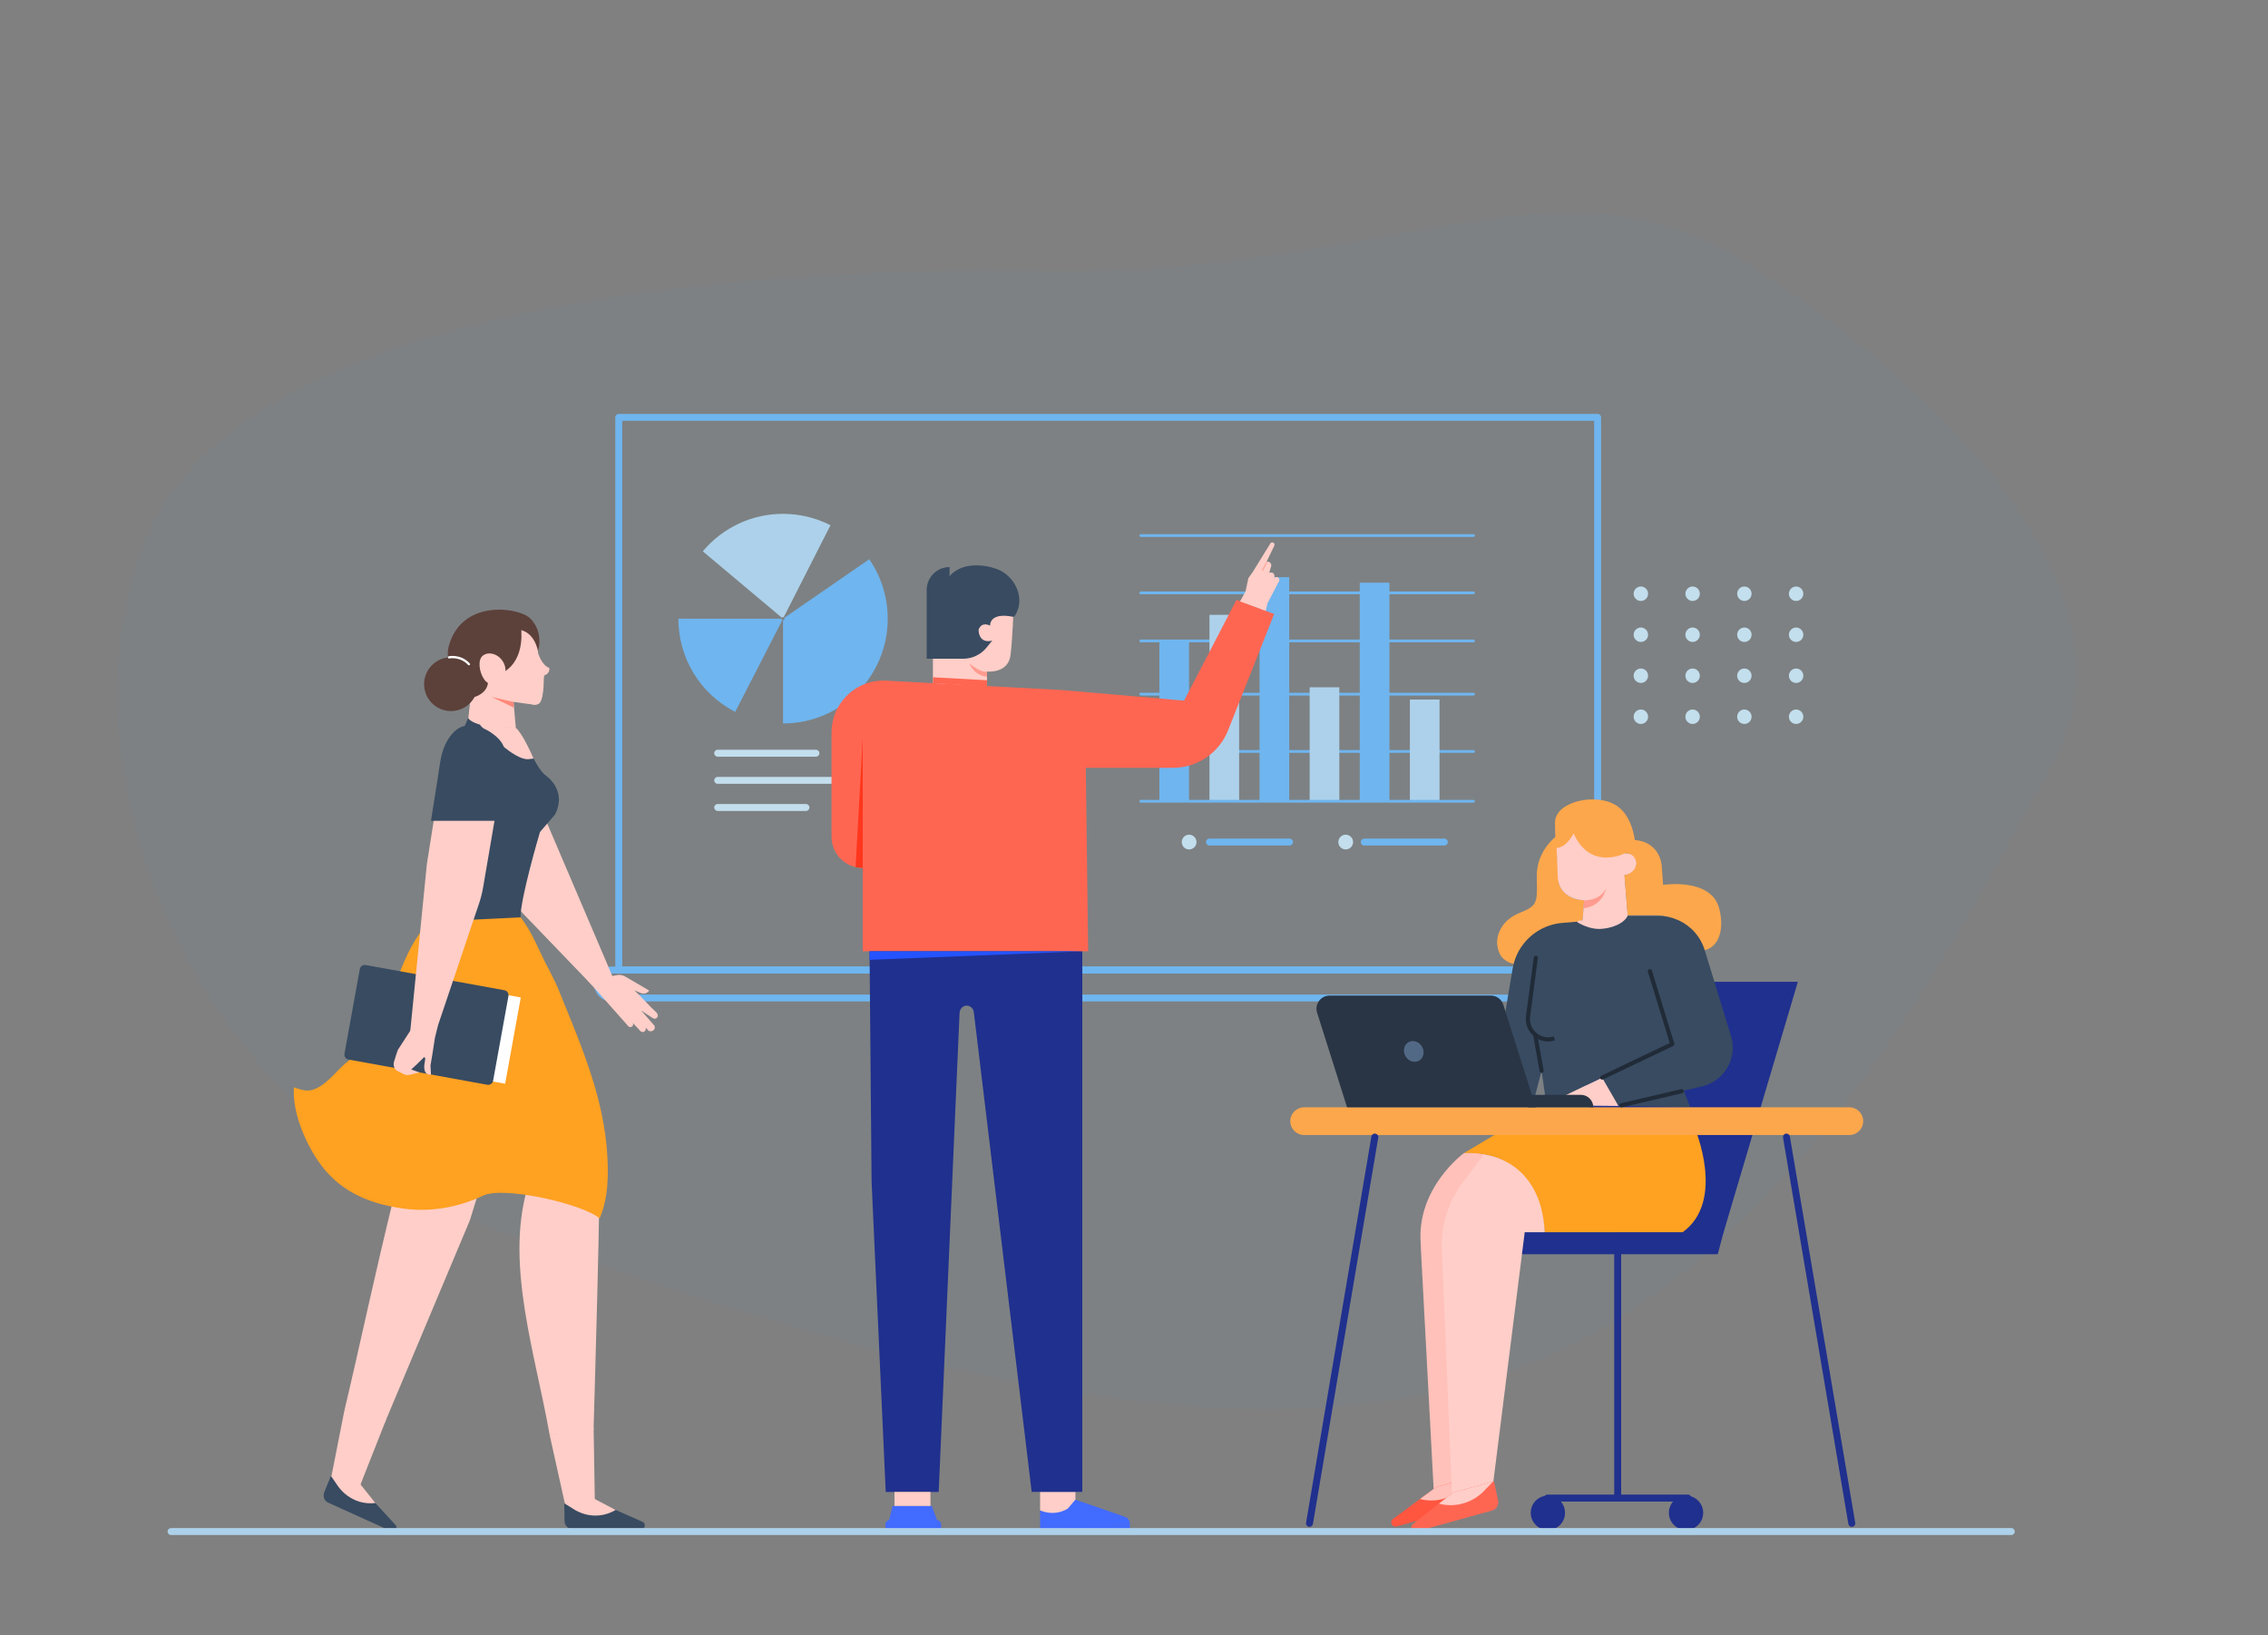 <svg xmlns="http://www.w3.org/2000/svg" width="609" height="439" viewBox="0 0 609 439" fill="none"><rect x="0" y="0" width="609" height="439" fill="#808080" stroke="none"/><path d="M469.431 70.749C519.122 103.124 577.54 158.145 551.061 205.372C524.581 252.594 480.337 344.042 401.342 369.569C322.338 395.093 219.03 359.423 137.506 331.743C55.982 304.063 15.4 214.488 37.425 148.923C59.461 83.362 190.01 71.319 280.623 72.768C371.227 74.219 419.741 38.373 469.431 70.749Z" fill="#4F8DC7" fill-opacity="0.05"></path><g clip-path="url(#clip0_198_10)"><path d="M442.542 159.407C442.542 160.482 441.671 161.348 440.603 161.348C439.535 161.348 438.664 160.476 438.664 159.407C438.664 158.338 439.535 157.466 440.603 157.466C441.671 157.466 442.542 158.338 442.542 159.407Z" fill="#C3DEED"></path><path d="M456.438 159.407C456.438 160.482 455.567 161.348 454.499 161.348C453.431 161.348 452.56 160.476 452.56 159.407C452.56 158.338 453.431 157.466 454.499 157.466C455.567 157.466 456.438 158.338 456.438 159.407Z" fill="#C3DEED"></path><path d="M470.334 159.407C470.334 160.482 469.463 161.348 468.395 161.348C467.327 161.348 466.456 160.476 466.456 159.407C466.456 158.338 467.327 157.466 468.395 157.466C469.463 157.466 470.334 158.338 470.334 159.407Z" fill="#C3DEED"></path><path d="M484.23 159.407C484.23 160.482 483.358 161.348 482.29 161.348C481.222 161.348 480.351 160.476 480.351 159.407C480.351 158.338 481.222 157.466 482.29 157.466C483.358 157.466 484.23 158.338 484.23 159.407Z" fill="#C3DEED"></path><path d="M442.542 170.415C442.542 171.49 441.671 172.356 440.603 172.356C439.535 172.356 438.664 171.484 438.664 170.415C438.664 169.346 439.535 168.474 440.603 168.474C441.671 168.474 442.542 169.346 442.542 170.415Z" fill="#C3DEED"></path><path d="M456.438 170.415C456.438 171.49 455.567 172.356 454.499 172.356C453.431 172.356 452.56 171.484 452.56 170.415C452.56 169.346 453.431 168.474 454.499 168.474C455.567 168.474 456.438 169.346 456.438 170.415Z" fill="#C3DEED"></path><path d="M470.334 170.415C470.334 171.49 469.463 172.356 468.395 172.356C467.327 172.356 466.456 171.484 466.456 170.415C466.456 169.346 467.327 168.474 468.395 168.474C469.463 168.474 470.334 169.346 470.334 170.415Z" fill="#C3DEED"></path><path d="M484.23 170.415C484.23 171.49 483.358 172.356 482.29 172.356C481.222 172.356 480.351 171.484 480.351 170.415C480.351 169.346 481.222 168.474 482.29 168.474C483.358 168.474 484.23 169.346 484.23 170.415Z" fill="#C3DEED"></path><path d="M442.542 181.422C442.542 182.497 441.671 183.363 440.603 183.363C439.535 183.363 438.664 182.491 438.664 181.422C438.664 180.353 439.535 179.481 440.603 179.481C441.671 179.481 442.542 180.353 442.542 181.422Z" fill="#C3DEED"></path><path d="M456.438 181.422C456.438 182.497 455.567 183.363 454.499 183.363C453.431 183.363 452.56 182.491 452.56 181.422C452.56 180.353 453.431 179.481 454.499 179.481C455.567 179.481 456.438 180.353 456.438 181.422Z" fill="#C3DEED"></path><path d="M470.334 181.422C470.334 182.497 469.463 183.363 468.395 183.363C467.327 183.363 466.456 182.491 466.456 181.422C466.456 180.353 467.327 179.481 468.395 179.481C469.463 179.481 470.334 180.353 470.334 181.422Z" fill="#C3DEED"></path><path d="M484.23 181.422C484.23 182.497 483.358 183.363 482.29 183.363C481.222 183.363 480.351 182.491 480.351 181.422C480.351 180.353 481.222 179.481 482.29 179.481C483.358 179.481 484.23 180.353 484.23 181.422Z" fill="#C3DEED"></path><path d="M442.542 192.43C442.542 193.505 441.671 194.371 440.603 194.371C439.535 194.371 438.664 193.499 438.664 192.43C438.664 191.361 439.535 190.489 440.603 190.489C441.671 190.489 442.542 191.361 442.542 192.43Z" fill="#C3DEED"></path><path d="M454.499 194.371C455.57 194.371 456.438 193.502 456.438 192.43C456.438 191.358 455.57 190.489 454.499 190.489C453.428 190.489 452.56 191.358 452.56 192.43C452.56 193.502 453.428 194.371 454.499 194.371Z" fill="#C3DEED"></path><path d="M468.395 194.371C469.466 194.371 470.334 193.502 470.334 192.43C470.334 191.358 469.466 190.489 468.395 190.489C467.324 190.489 466.456 191.358 466.456 192.43C466.456 193.502 467.324 194.371 468.395 194.371Z" fill="#C3DEED"></path><path d="M484.23 192.43C484.23 193.505 483.358 194.371 482.29 194.371C481.222 194.371 480.351 193.499 480.351 192.43C480.351 191.361 481.222 190.489 482.29 190.489C483.358 190.489 484.23 191.361 484.23 192.43Z" fill="#C3DEED"></path><path d="M428.993 261.367H166.154C165.641 261.367 165.223 260.949 165.223 260.435V112.055C165.223 111.542 165.641 111.124 166.154 111.124H428.993C429.506 111.124 429.923 111.542 429.923 112.055V260.435C429.923 260.949 429.506 261.367 428.993 261.367ZM167.079 259.509H428.062V112.981H167.085V259.503L167.079 259.509Z" fill="#6FB5EF"></path><path d="M430.938 268.869H164.209C161.631 268.869 159.531 266.766 159.531 264.186C159.531 261.606 161.631 259.503 164.209 259.503H430.944C433.521 259.503 435.621 261.606 435.621 264.186C435.621 266.766 433.521 268.869 430.944 268.869H430.938ZM164.203 261.367C162.646 261.367 161.381 262.633 161.381 264.192C161.381 265.751 162.646 267.011 164.203 267.011H430.938C432.495 267.011 433.76 265.745 433.76 264.192C433.76 262.639 432.495 261.367 430.938 261.367H164.209H164.203Z" fill="#6FB5EF"></path><path d="M188.713 148.023C194.071 141.626 201.923 137.959 210.258 137.959C214.673 137.959 219.082 139.016 223.002 141.011L210.431 165.726C210.395 165.708 210.347 165.69 210.258 165.69C210.198 165.69 210.067 165.69 209.942 165.84L188.713 148.023Z" fill="#ADD1EA"></path><path d="M182.15 166.096H209.852C209.852 166.323 210.013 166.431 210.085 166.467L197.412 191.128C188.003 186.278 182.156 176.692 182.156 166.096H182.15Z" fill="#6FB5EF"></path><path d="M210.258 194.239V166.508C210.425 166.496 210.663 166.377 210.663 166.102C210.663 166.007 210.646 165.947 210.598 165.881L233.407 150.143C236.647 154.856 238.366 160.374 238.366 166.102C238.366 180.478 227.608 192.501 213.342 194.072C212.316 194.186 211.278 194.239 210.252 194.239H210.258Z" fill="#6FB5EF"></path><path d="M219.1 203.157H192.711C192.197 203.157 191.78 202.739 191.78 202.225C191.78 201.712 192.197 201.293 192.711 201.293H219.1C219.613 201.293 220.031 201.712 220.031 202.225C220.031 202.739 219.613 203.157 219.1 203.157Z" fill="#C3DEED"></path><path d="M229.386 210.444H192.711C192.197 210.444 191.78 210.025 191.78 209.512C191.78 208.998 192.197 208.58 192.711 208.58H229.386C229.899 208.58 230.317 208.998 230.317 209.512C230.317 210.025 229.899 210.444 229.386 210.444Z" fill="#C3DEED"></path><path d="M216.415 217.724H192.711C192.197 217.724 191.78 217.306 191.78 216.793C191.78 216.279 192.197 215.861 192.711 215.861H216.415C216.928 215.861 217.346 216.279 217.346 216.793C217.346 217.306 216.928 217.724 216.415 217.724Z" fill="#C3DEED"></path><path d="M321.281 226.08C321.281 227.173 320.392 228.063 319.3 228.063C318.208 228.063 317.319 227.173 317.319 226.08C317.319 224.987 318.208 224.097 319.3 224.097C320.392 224.097 321.281 224.987 321.281 226.08Z" fill="#C3DEED"></path><path d="M363.326 226.08C363.326 227.173 362.437 228.063 361.345 228.063C360.253 228.063 359.364 227.173 359.364 226.08C359.364 224.987 360.253 224.097 361.345 224.097C362.437 224.097 363.326 224.987 363.326 226.08Z" fill="#C3DEED"></path><path d="M395.67 202.118H306.323C306.12 202.118 305.953 201.95 305.953 201.747C305.953 201.544 306.12 201.377 306.323 201.377H395.67C395.873 201.377 396.04 201.544 396.04 201.747C396.04 201.95 395.873 202.118 395.67 202.118Z" fill="#6FB5EF"></path><path d="M395.67 186.738H306.323C306.12 186.738 305.953 186.571 305.953 186.368C305.953 186.165 306.12 185.998 306.323 185.998H395.67C395.873 185.998 396.04 186.165 396.04 186.368C396.04 186.571 395.873 186.738 395.67 186.738Z" fill="#6FB5EF"></path><path d="M395.67 172.445H306.323C306.12 172.445 305.953 172.278 305.953 172.075C305.953 171.872 306.12 171.705 306.323 171.705H395.67C395.873 171.705 396.04 171.872 396.04 172.075C396.04 172.278 395.873 172.445 395.67 172.445Z" fill="#6FB5EF"></path><path d="M395.67 159.538H306.323C306.12 159.538 305.953 159.371 305.953 159.168C305.953 158.965 306.12 158.798 306.323 158.798H395.67C395.873 158.798 396.04 158.965 396.04 159.168C396.04 159.371 395.873 159.538 395.67 159.538Z" fill="#6FB5EF"></path><path d="M395.67 144.159H306.323C306.12 144.159 305.953 143.991 305.953 143.788C305.953 143.585 306.12 143.418 306.323 143.418H395.67C395.873 143.418 396.04 143.585 396.04 143.788C396.04 143.991 395.873 144.159 395.67 144.159Z" fill="#6FB5EF"></path><path d="M319.282 171.974H311.317V215.126H319.282V171.974Z" fill="#6FB5EF"></path><path d="M332.73 165.069H324.765V215.126H332.73V165.069Z" fill="#ADD1EA"></path><path d="M346.185 154.963H338.219V215.132H346.185V154.963Z" fill="#6FB5EF"></path><path d="M359.633 184.528H351.668V215.126H359.633V184.528Z" fill="#ADD1EA"></path><path d="M373.087 156.438H365.122V215.126H373.087V156.438Z" fill="#6FB5EF"></path><path d="M386.541 187.813H378.576V215.126H386.541V187.813Z" fill="#ADD1EA"></path><path d="M395.67 215.496H306.323C306.12 215.496 305.953 215.329 305.953 215.126C305.953 214.923 306.12 214.756 306.323 214.756H395.67C395.873 214.756 396.04 214.923 396.04 215.126C396.04 215.329 395.873 215.496 395.67 215.496Z" fill="#6FB5EF"></path><path d="M346.268 227.006H324.765C324.252 227.006 323.834 226.588 323.834 226.074C323.834 225.561 324.252 225.143 324.765 225.143H346.268C346.781 225.143 347.199 225.561 347.199 226.074C347.199 226.588 346.781 227.006 346.268 227.006Z" fill="#6FB5EF"></path><path d="M387.83 227.006H366.333C365.82 227.006 365.402 226.588 365.402 226.074C365.402 225.561 365.82 225.143 366.333 225.143H387.83C388.343 225.143 388.761 225.561 388.761 226.074C388.761 226.588 388.343 227.006 387.83 227.006Z" fill="#6FB5EF"></path><path d="M279.284 405.518V400.524H288.77V402.633V405.518L285.429 407.447H282.464L279.284 405.518Z" fill="#FFCEC8"></path><path d="M279.283 405.518V409.519L303.399 409.454V409.125C303.399 408.265 302.857 407.501 302.039 407.22L288.764 402.633L286.741 405.01C286.741 405.01 283.609 407.286 279.277 405.518H279.283Z" fill="#426BFF"></path><path d="M303.405 409.454V410.923H279.283V409.519L303.405 409.454Z" fill="#426BFF"></path><path d="M233.407 245.688L234.04 317.295L237.835 400.555H252.058L257.661 271.932C257.709 270.851 258.556 269.997 259.582 269.997C260.549 269.997 261.366 270.756 261.491 271.765L277.028 400.549H290.619V245.688H233.407Z" fill="#20308E"></path><path d="M265.029 180.305C265.029 180.305 270.757 180.897 271.348 175.856C271.939 170.815 272.135 163.695 272.135 163.695H250.507V184.361H265.023V180.305H265.029Z" fill="#FFCEC8"></path><path d="M266.461 171.974C266.461 171.974 262.983 173.162 262.756 169.154C262.756 169.154 263.275 166.783 265.865 167.966C265.865 167.966 265.531 164.281 272.07 165.607C272.619 165.72 273.412 163.433 273.484 163.128C274.546 158.822 271.742 154.306 267.72 152.795C265.435 151.935 262.661 151.559 260.238 151.929C259.23 152.084 258.234 152.365 257.333 152.843C256.76 153.148 254.976 154.217 254.976 154.987V152.246C251.581 152.246 248.831 154.999 248.831 158.398V176.859H258.61C261.044 176.859 263.353 175.766 264.892 173.879L266.455 171.968L266.461 171.974Z" fill="#384B61"></path><path d="M227.274 186.893C230.066 184.044 233.95 182.533 237.936 182.742L285.089 185.257L317.958 188.106L332.02 161.049L342.133 164.854L329.765 196.067C328.172 200.081 325.028 203.282 321.036 204.931C319.103 205.731 317.033 206.143 314.938 206.143H291.556L292.189 255.406H231.659V233.038C227.035 233.038 223.282 229.281 223.282 224.653V196.647C223.282 193.003 224.714 189.497 227.262 186.899L227.274 186.893Z" fill="#FF6652"></path><path d="M231.665 233.032V198.074L229.738 232.799L231.665 233.032Z" fill="#FF361C"></path><path d="M250.507 183.417V181.84L265.029 182.629V184.355L250.507 183.417Z" fill="#FF6652"></path><path d="M249.845 400.561H240.185V404.347H249.845V400.561Z" fill="#FFCEC8"></path><path d="M251.796 408.618H238.634L239.666 404.341H250.215L251.796 408.618Z" fill="#426BFF"></path><path d="M238.914 408.104H251.51C252.148 408.104 252.673 408.624 252.673 409.269V410.929H237.757V409.269C237.757 408.63 238.276 408.104 238.92 408.104H238.914Z" fill="#426BFF"></path><path d="M252.673 409.454V410.923H237.757V409.52L252.673 409.454Z" fill="#426BFF"></path><path d="M339.878 164L340.379 161.909L343.303 156.313C343.667 155.931 343.607 155.333 343.243 155.071C342.927 154.832 342.42 154.885 342.127 155.238C342.372 154.682 342.193 154.079 341.775 153.828C341.352 153.571 340.851 153.786 340.809 153.81C340.988 153.183 341.173 152.562 341.352 151.935C341.364 151.863 341.411 151.487 341.155 151.164C340.916 150.86 340.505 150.728 340.099 150.824C340.779 149.409 341.459 147.999 342.139 146.583C342.312 146.321 342.259 145.962 342.014 145.765C341.769 145.562 341.406 145.58 341.179 145.807C339.598 148.363 338.023 150.92 336.441 153.476L335.206 155.244L334.431 158.839L332.963 161.473L339.878 164Z" fill="#FFCEC8"></path><path d="M339.031 153.285C339.031 153.285 338.971 153.285 338.947 153.267C338.858 153.219 338.822 153.105 338.87 153.016L339.938 150.943C339.985 150.854 340.099 150.812 340.188 150.866C340.278 150.913 340.314 151.027 340.266 151.117L339.198 153.189C339.168 153.255 339.102 153.291 339.031 153.291V153.285Z" fill="#FFABA1"></path><path d="M265.029 180.305C265.029 180.305 263.675 180.915 260.31 178.107C260.31 178.107 261.426 181.357 265.029 181.697V180.305Z" fill="#FF9B8F"></path><path d="M233.491 255.4H290.613L233.515 257.705L233.491 255.4Z" fill="#2453FF"></path><path d="M417.794 224.587C417.794 224.587 412.603 228.409 412.662 235.182C412.722 241.961 413.223 243.066 408.211 245.02C403.2 246.973 401.678 251.118 402.06 253.781C402.442 256.445 403.576 259.635 411.779 259.181C411.779 259.181 412.358 254.206 413.754 252.802C415.15 251.398 418.002 248.824 424.941 247.08L425.371 241.711C425.371 241.711 420.049 241.8 418.599 237.213L417.788 224.587H417.794Z" fill="#FDA74C"></path><path d="M418.277 235.17C418.086 228.553 417.692 223.105 417.692 223.105C417.692 223.105 432.799 218.984 436.266 229.108C436.266 229.108 439.505 228.779 439.434 231.76C439.362 234.746 436.212 234.973 436.212 234.973L437.065 245.73C437.065 245.73 435.824 250.801 429.476 251.231C429.476 251.231 422.626 251.231 423.688 247.223L424.947 247.08L425.377 241.71C425.377 241.71 418.474 241.782 418.283 235.164L418.277 235.17Z" fill="#FFCEC8"></path><path d="M436.266 229.108C436.266 229.108 427.113 233.904 422.537 223.763C422.537 223.763 420.693 227.681 417.728 227.687C417.728 227.687 417.543 221.081 417.543 221.051C417.448 217.694 420.854 215.879 423.593 215.144C427.089 214.206 431.815 214.415 434.732 216.78C437.328 218.883 438.485 222.359 438.998 225.542C438.998 225.542 445.126 225.578 446.176 232.13L446.57 237.577C446.57 237.577 459.332 235.565 461.605 243.789C462.995 248.824 462.052 254.833 456.665 255.275L455.68 252.879C454.803 250.753 453.109 248.609 451.098 247.492C449.07 246.363 447.005 245.778 444.977 245.724H437.053L436.2 234.967C436.2 234.967 439.058 234.663 439.422 231.754C439.422 231.754 439.213 228.887 436.254 229.102L436.266 229.108Z" fill="#FDA74C"></path><path d="M425.377 241.717C425.377 241.717 429.404 242.009 431.254 238.587C431.254 238.587 430.454 243.186 425.21 243.867L425.383 241.717H425.377Z" fill="#FF9B8F"></path><path d="M448.127 406.163C448.127 408.707 450.191 410.774 452.733 410.774C455.275 410.774 457.339 408.707 457.339 406.163C457.339 403.618 455.281 401.552 452.733 401.552C450.185 401.552 448.127 403.618 448.127 406.163Z" fill="#20308E"></path><path d="M453.258 403.14H415.502C414.989 403.14 414.572 402.722 414.572 402.209C414.572 401.695 414.989 401.277 415.502 401.277H453.258C453.771 401.277 454.189 401.695 454.189 402.209C454.189 402.722 453.771 403.14 453.258 403.14Z" fill="#20308E"></path><path d="M434.38 402.466C433.867 402.466 433.449 402.047 433.449 401.534V324.277C433.449 323.763 433.867 323.345 434.38 323.345C434.893 323.345 435.311 323.763 435.311 324.277V401.534C435.311 402.047 434.893 402.466 434.38 402.466Z" fill="#20308E"></path><path d="M411.028 406.163C411.028 408.707 413.092 410.774 415.634 410.774C418.175 410.774 420.24 408.707 420.24 406.163C420.24 403.618 418.181 401.552 415.634 401.552C413.086 401.552 411.028 403.618 411.028 406.163Z" fill="#20308E"></path><path d="M461.247 336.73H404.506V330.817H462.816L461.247 336.73Z" fill="#20308E"></path><path d="M462.774 330.99L482.762 263.588H420.323L433.563 330.99H462.774Z" fill="#20308E"></path><path d="M409.059 330.817H403.689L394.56 403.397L380.814 404.92L385.056 401.612L381.554 335.703C381.512 335.088 381.536 334.472 381.488 333.863C380.313 318.86 393.105 309.578 393.105 309.578C393.105 309.578 410.538 306.49 409.065 330.817H409.059Z" fill="#FFC1BA"></path><path d="M395.521 396.439L396.828 401.415C397.15 402.645 396.446 403.899 395.246 404.234L374.99 409.836C373.893 410.141 373.087 408.767 373.875 407.937L385.646 399.247L395.521 396.445V396.439Z" fill="#FF5640"></path><path d="M395.521 396.439L392.973 399.073C392.973 399.073 388.701 404.305 381.273 402.472L385.646 399.247L395.521 396.445V396.439Z" fill="#FFC1BA"></path><path d="M432.125 288.393L423.259 292.634L414.786 296.749L434.601 296.934L432.125 288.393Z" fill="#FFCEC8"></path><path d="M455.066 302.859C455.066 302.859 463.478 322.39 451.844 330.817H414.786C414.786 330.817 413.951 308.682 393.099 309.578L404.405 302.865H455.066V302.859Z" fill="#FFA121"></path><path d="M414.786 330.817H409.417L400.288 403.397L385.903 406.163L389.906 401.779L387.204 336.545C386.911 332.245 387.574 327.962 389.107 323.984C390.097 321.428 391.547 319.075 393.2 316.895L398.432 309.979C398.432 309.979 413.826 311.095 414.786 330.811V330.817Z" fill="#FFCEC8"></path><path d="M451.927 292.251L453.849 297.292L436.814 296.934L451.927 292.251Z" fill="#384B61"></path><path d="M350.182 304.734H496.586C498.638 304.734 500.303 303.068 500.303 301.013C500.303 298.959 498.638 297.292 496.586 297.292H350.182C348.13 297.292 346.465 298.959 346.465 301.013C346.465 303.068 348.13 304.734 350.182 304.734Z" fill="#FDA74C"></path><path d="M351.62 409.92C351.566 409.92 351.519 409.92 351.465 409.908C350.958 409.824 350.618 409.34 350.701 408.839L368.248 305.123C368.332 304.615 368.809 304.269 369.322 304.358C369.83 304.442 370.17 304.926 370.086 305.427L352.545 409.143C352.467 409.597 352.073 409.92 351.632 409.92H351.62Z" fill="#20308E"></path><path d="M497.23 409.919C496.783 409.919 496.389 409.597 496.318 409.143L478.776 305.427C478.693 304.919 479.033 304.442 479.54 304.358C480.041 304.262 480.524 304.615 480.614 305.122L498.161 408.838C498.245 409.346 497.905 409.824 497.397 409.907C497.344 409.919 497.296 409.919 497.242 409.919H497.23Z" fill="#20308E"></path><path d="M437.107 245.921H445.382C449.075 245.921 452.59 247.504 455.042 250.264C456.277 251.655 457.196 253.292 457.739 255.066L464.803 278.138C465.841 281.525 465.131 285.204 462.918 287.963C461.426 289.827 459.35 291.135 457.023 291.678L434.589 296.934L430.192 289.313L423.247 292.634L415.234 296.528L413.939 287.497L411.553 296.701H385.056L384.817 294.665L401.284 289.17L406.171 260.047C406.571 257.676 407.537 255.436 408.999 253.531C411.535 250.21 415.359 248.125 419.524 247.785L423.366 247.474C423.366 247.474 426.785 249.863 430.562 249.326C430.562 249.326 435.341 248.95 437.089 245.921H437.107Z" fill="#384B61"></path><path d="M430.204 289.868C429.995 289.868 429.798 289.755 429.703 289.552C429.571 289.271 429.691 288.942 429.965 288.811L448.365 280.031L442.489 260.895C442.399 260.602 442.56 260.285 442.858 260.196C443.151 260.112 443.461 260.273 443.557 260.566L449.571 280.163C449.654 280.425 449.529 280.712 449.278 280.832L430.442 289.814C430.365 289.85 430.281 289.868 430.204 289.868Z" fill="#212B38"></path><path d="M413.951 288.053C413.689 288.053 413.45 287.861 413.402 287.593L411.672 277.881C411.618 277.576 411.821 277.29 412.125 277.236C412.43 277.17 412.716 277.385 412.77 277.684L414.5 287.396C414.554 287.7 414.351 287.987 414.047 288.041C414.011 288.047 413.981 288.053 413.945 288.053H413.951Z" fill="#212B38"></path><path d="M415.681 279.625C414.327 279.625 412.997 279.153 411.905 278.245C410.288 276.895 409.482 274.853 409.763 272.768L411.845 257.072C411.887 256.768 412.155 256.564 412.472 256.588C412.776 256.63 412.991 256.911 412.949 257.215L410.867 272.912C410.64 274.608 411.296 276.28 412.621 277.379C413.903 278.448 415.598 278.777 417.155 278.263L417.412 278.765L417.507 279.32C416.911 279.518 416.296 279.613 415.681 279.613V279.625Z" fill="#212B38"></path><path d="M435.383 297.304C435.132 297.304 434.899 297.131 434.84 296.874C434.768 296.576 434.953 296.277 435.257 296.205L451.426 292.419C451.725 292.347 452.023 292.532 452.094 292.837C452.166 293.135 451.981 293.434 451.677 293.506L435.508 297.292C435.466 297.304 435.424 297.304 435.383 297.304Z" fill="#212B38"></path><path d="M427.829 297.292H410.27V293.941H424.482C426.331 293.941 427.829 295.441 427.829 297.292Z" fill="#293545"></path><path d="M412.388 297.292H361.715L353.661 271.872C352.945 269.609 354.633 267.297 357.008 267.297H400.318C401.845 267.297 403.2 268.289 403.665 269.746L412.388 297.286V297.292Z" fill="#293545"></path><path d="M377.407 283.573C378.194 284.941 379.829 285.478 381.052 284.768C382.275 284.063 382.628 282.379 381.84 281.011C381.052 279.643 379.418 279.106 378.194 279.816C376.971 280.521 376.619 282.205 377.407 283.573Z" fill="#526985"></path><path d="M401.159 397.693L402.233 402.728C402.555 403.959 401.851 405.213 400.652 405.547L380.396 411.15C379.298 411.454 378.493 410.081 379.28 409.251L390.181 400.733L401.159 397.699V397.693Z" fill="#FF6652"></path><path d="M400.932 397.759L398.385 400.393C398.385 400.393 393.791 405.554 386.362 403.72L390.181 400.734L400.932 397.759Z" fill="#FFCEC8"></path><path d="M141.411 319.708C135.815 340.099 143.828 363.81 147.587 385.235L159.376 383.915C159.376 383.915 161.566 311.675 160.874 309.489C154.287 311.896 147.485 311.34 140.707 312.917C140.725 312.929 141.393 319.696 141.411 319.708Z" fill="#FFCEC8"></path><path d="M103.686 381.119L96.371 399.653L88.746 397.622L92.475 378.683C92.475 378.683 98.847 379.764 103.68 381.125L103.686 381.119Z" fill="#FFCEC8"></path><path d="M88.859 396.249L87.075 400.638C86.634 401.726 87.087 402.962 88.089 403.416L105.052 411.103C105.971 411.521 106.854 410.362 106.269 409.502L97.856 400.328L88.853 396.249H88.859Z" fill="#384B61"></path><path d="M88.859 396.249L90.739 398.978C90.739 398.978 94.08 404.282 100.804 403.541L96.663 398.369L88.853 396.249H88.859Z" fill="#FFCEC8"></path><path d="M159.394 383.288L159.734 403.649L151.954 404.909L147.587 385.235C147.587 385.235 154.442 384.022 159.4 383.288H159.394Z" fill="#FFCEC8"></path><path d="M151.518 403.607L151.59 408.361C151.608 409.538 152.503 410.487 153.607 410.493L172.156 410.595C173.165 410.595 173.523 409.179 172.651 408.63L161.369 403.661L151.524 403.607H151.518Z" fill="#384B61"></path><path d="M151.518 403.607L154.305 405.339C154.305 405.339 159.436 408.833 165.313 405.399L159.507 402.353L151.518 403.607Z" fill="#FFCEC8"></path><path d="M141.035 258.273L145.862 264.114L126.155 327.67L113.405 323.782L104.33 321.016C107.641 295.119 108.357 277.666 111.657 262.418C113.315 254.743 118.464 248.43 125.445 245.575L130.123 243.652L141.035 258.285V258.273Z" fill="#FFCEC8"></path><path d="M126.155 327.664L103.316 382.003L92.481 378.677C96.968 359.803 100.398 343.085 105.953 320.604H116.842L126.155 327.664Z" fill="#FFCEC8"></path><path d="M159.853 292.246C161.411 297.699 162.562 303.283 162.986 308.945C163.433 314.93 163.445 321.5 161.011 327.096C156.059 323.065 135.176 318.43 129.777 320.986C122.975 324.2 115.511 325.526 108.047 324.444C98.692 323.089 90.804 319.672 85.327 311.567C81.777 306.311 78.466 298.374 78.913 291.917C80.763 292.526 82.362 293.237 84.414 292.437C88.167 290.979 90.512 287.079 93.668 284.75C99.175 280.683 102.29 274.178 104.76 267.787C107.236 261.397 109.366 254.707 113.644 249.35C114.503 248.275 115.481 247.235 116.752 246.704C119.169 245.694 121.889 244.428 124.359 245.3C130.272 247.391 135.678 241.042 139.794 246.298C142.05 249.177 143.625 252.527 145.152 255.83C146.692 259.175 148.643 262.394 150.009 265.775C153.284 273.88 156.727 281.943 159.281 290.316C159.478 290.956 159.669 291.601 159.853 292.246Z" fill="#FFA121"></path><path d="M147.473 179.308C145.367 178.591 144.442 175.181 144.442 175.181C144.693 172.039 144.001 170.068 143.201 168.85L127.575 168.217L127.169 179.876L125.523 194.963L138.506 195.399L137.897 188.464C137.897 188.464 137.987 188.476 138.13 188.494L142.426 189.067L143.338 189.247C143.762 189.288 144.186 189.205 144.562 189.014C146.089 188.339 146.011 182.432 146.011 182.432L146.113 181.375C147.921 180.682 147.461 179.302 147.461 179.302L147.473 179.308Z" fill="#FFCEC8"></path><path d="M137.909 188.47L131.984 187.114L137.969 189.981L137.909 188.47Z" fill="#FF897A"></path><path d="M134.037 176.883C134.037 176.883 136.787 175.945 138.637 173.108C140.015 171 139.926 169.184 139.926 169.184C139.926 169.184 143.344 169.65 144.466 174.822C144.466 174.822 146.161 169.793 142.348 166.007C139.454 163.134 124.335 160.697 120.612 173.072C118.351 180.592 127.062 185.579 126.352 187.425C126.352 187.425 132.241 186.523 130.869 181.273L134.037 176.883Z" fill="#5C403A"></path><path d="M139.926 169.184C139.926 169.184 141.185 178.089 134.007 181.082C134.007 181.082 134.043 177.701 130.815 176.477L139.926 169.184Z" fill="#5C403A"></path><path d="M134.431 182.719C132.873 183.806 131.274 184.206 129.974 182.342C128.673 180.479 128.166 177.056 129.723 175.969C131.28 174.882 133.595 175.509 134.896 177.373C136.197 179.236 135.988 181.631 134.431 182.719Z" fill="#FFCEC8"></path><path d="M128.297 183.978C128.136 187.962 124.783 191.062 120.803 190.901C116.824 190.74 113.727 187.383 113.888 183.399C114.049 179.415 117.402 176.315 121.382 176.477C125.362 176.638 128.458 179.995 128.297 183.978Z" fill="#5C403A"></path><path d="M125.911 178.621C125.827 178.621 125.749 178.591 125.69 178.525C123.53 176.196 120.66 176.775 120.636 176.781C120.475 176.817 120.314 176.71 120.278 176.548C120.242 176.387 120.35 176.226 120.511 176.19C120.642 176.16 123.745 175.533 126.137 178.113C126.251 178.233 126.245 178.43 126.119 178.543C126.06 178.597 125.988 178.627 125.911 178.627V178.621Z" fill="white"></path><path d="M146.178 219.319L164.579 262.412L159.907 265.5L138.989 243.753L146.178 219.319Z" fill="#FFCEC8"></path><path d="M160.54 258.273L157.544 262.937L168.767 275.576C169.036 275.803 169.424 275.797 169.686 275.623C170.02 275.414 170.104 274.978 169.913 274.626C170.641 275.402 171.345 276.161 172.079 276.937C172.079 276.961 172.55 277.206 172.974 276.985C173.332 276.776 173.528 276.298 173.373 275.85C173.63 276.149 173.886 276.442 174.143 276.74C174.585 276.967 175.127 276.92 175.491 276.585C175.855 276.28 175.909 275.833 175.724 275.361C175.33 274.943 174.96 274.495 174.591 274.071L172.144 271.275L175.163 273.276C175.635 273.569 176.088 273.611 176.44 273.187C176.768 272.769 176.661 272.249 176.273 271.849C174.215 269.949 172.407 267.805 170.342 265.882L171.924 266.551C172.258 266.718 172.651 266.784 173.027 266.736C173.57 266.664 174.036 266.366 174.316 265.954L171.076 264.042L167.866 262.173C167.192 261.791 166.428 261.653 165.677 261.797L164.203 262.083L160.54 258.255V258.273Z" fill="#FFCEC8"></path><path d="M122.641 198.391L117.647 247.349L139.794 246.292C139.568 241.878 144.943 223.434 144.943 223.434L149.03 218.692C149.597 217.623 149.937 216.47 150.045 215.305C150.307 212.516 148.851 209.9 146.602 208.246C143.774 206.161 141.936 199.89 138.792 195.84C126.591 195.416 125.696 192.747 125.696 192.747C124.216 196.748 122.641 198.391 122.641 198.391Z" fill="#384B61"></path><path d="M128.816 194.538C128.816 194.538 130.97 197.083 135.141 200.427C136.567 201.568 140.009 204.274 142.306 203.778L143.279 203.659C142.396 201.658 140.361 197.142 138.518 195.398L128.822 194.532L128.816 194.538Z" fill="#FFCEC8"></path><path d="M139.838 267.798L109.944 262.371L105.748 285.531L135.641 290.959L139.838 267.798Z" fill="white"></path><path d="M130.839 291.236L93.585 284.469C92.851 284.338 92.361 283.633 92.499 282.898L96.615 260.178C96.747 259.443 97.451 258.954 98.185 259.091L135.439 265.858C136.173 265.989 136.662 266.694 136.525 267.429L132.408 290.149C132.277 290.884 131.573 291.373 130.839 291.236Z" fill="#384B61"></path><path d="M130.648 197.244C130.206 196.987 129.771 196.766 129.359 196.593C127.659 195.864 125.332 195.571 123.631 196.479C122.02 197.345 120.768 199.149 120.04 200.792C118.966 203.222 118.745 205.922 118.339 208.52C117.581 213.304 116.824 218.083 116.066 222.867C115.589 225.865 115.117 228.857 114.64 231.856C114.64 231.879 114.634 231.909 114.628 231.933L110.165 276.788L116.865 277.511C116.865 277.511 126.024 250.329 128.655 242.511C129.12 241.125 129.478 239.71 129.723 238.264C130.546 233.45 131.37 228.636 132.193 223.822C133.064 218.74 133.929 213.657 134.801 208.574C135.248 205.976 135.397 203.485 134.389 201.007C133.774 199.496 132.205 198.14 130.648 197.238V197.244Z" fill="#FFCEC8"></path><path d="M133.685 220.364C134.353 216.47 135.015 212.582 135.684 208.688C136.173 205.827 136.34 203.097 135.23 200.368C134.556 198.707 132.826 197.22 131.119 196.223C130.636 195.942 130.159 195.703 129.699 195.506C127.832 194.706 125.272 194.383 123.405 195.386C121.633 196.336 120.26 198.325 119.461 200.129C118.28 202.799 118.041 205.773 117.587 208.628C116.967 212.54 116.346 216.458 115.726 220.37H133.685V220.364Z" fill="#384B61"></path><path d="M110.869 274.561L110.267 276.573L107.009 281.602C106.83 281.68 106.203 283.681 105.786 285.091C105.553 285.867 105.828 286.894 106.466 287.396L108.489 288.441C108.99 288.65 109.539 288.692 110.064 288.561L112.635 287.928L110.416 287.127C110.905 286.685 111.394 286.237 111.884 285.795L113.876 283.818L114.21 284.111L113.948 285.897C113.864 286.482 113.918 287.073 114.115 287.629C114.348 288.286 115.052 288.656 115.726 288.477L115.595 286.052C115.595 286.052 116.072 283.221 116.09 283.12C116.108 283.018 116.782 278.664 116.782 278.664L117.546 275.486L110.875 274.555L110.869 274.561Z" fill="#FFCEC8"></path><path d="M133.917 219.433C133.917 219.433 133.864 219.433 133.834 219.421C133.607 219.373 133.458 219.152 133.506 218.925C133.53 218.8 136.089 206.221 135.672 203.288C135.642 203.056 135.797 202.846 136.03 202.811C136.268 202.769 136.471 202.936 136.507 203.169C136.948 206.251 134.437 218.573 134.329 219.092C134.287 219.289 134.114 219.427 133.917 219.427V219.433Z" fill="#384B61"></path><path d="M540.069 412.124H45.931C45.418 412.124 45 411.706 45 411.192C45 410.678 45.418 410.26 45.931 410.26H540.069C540.582 410.26 541 410.678 541 411.192C541 411.706 540.582 412.124 540.069 412.124Z" fill="#ADD1EA"></path></g><defs><clipPath id="clip0_198_10"><rect width="496" height="301" fill="white" transform="translate(45 111.124)"></rect></clipPath></defs></svg>